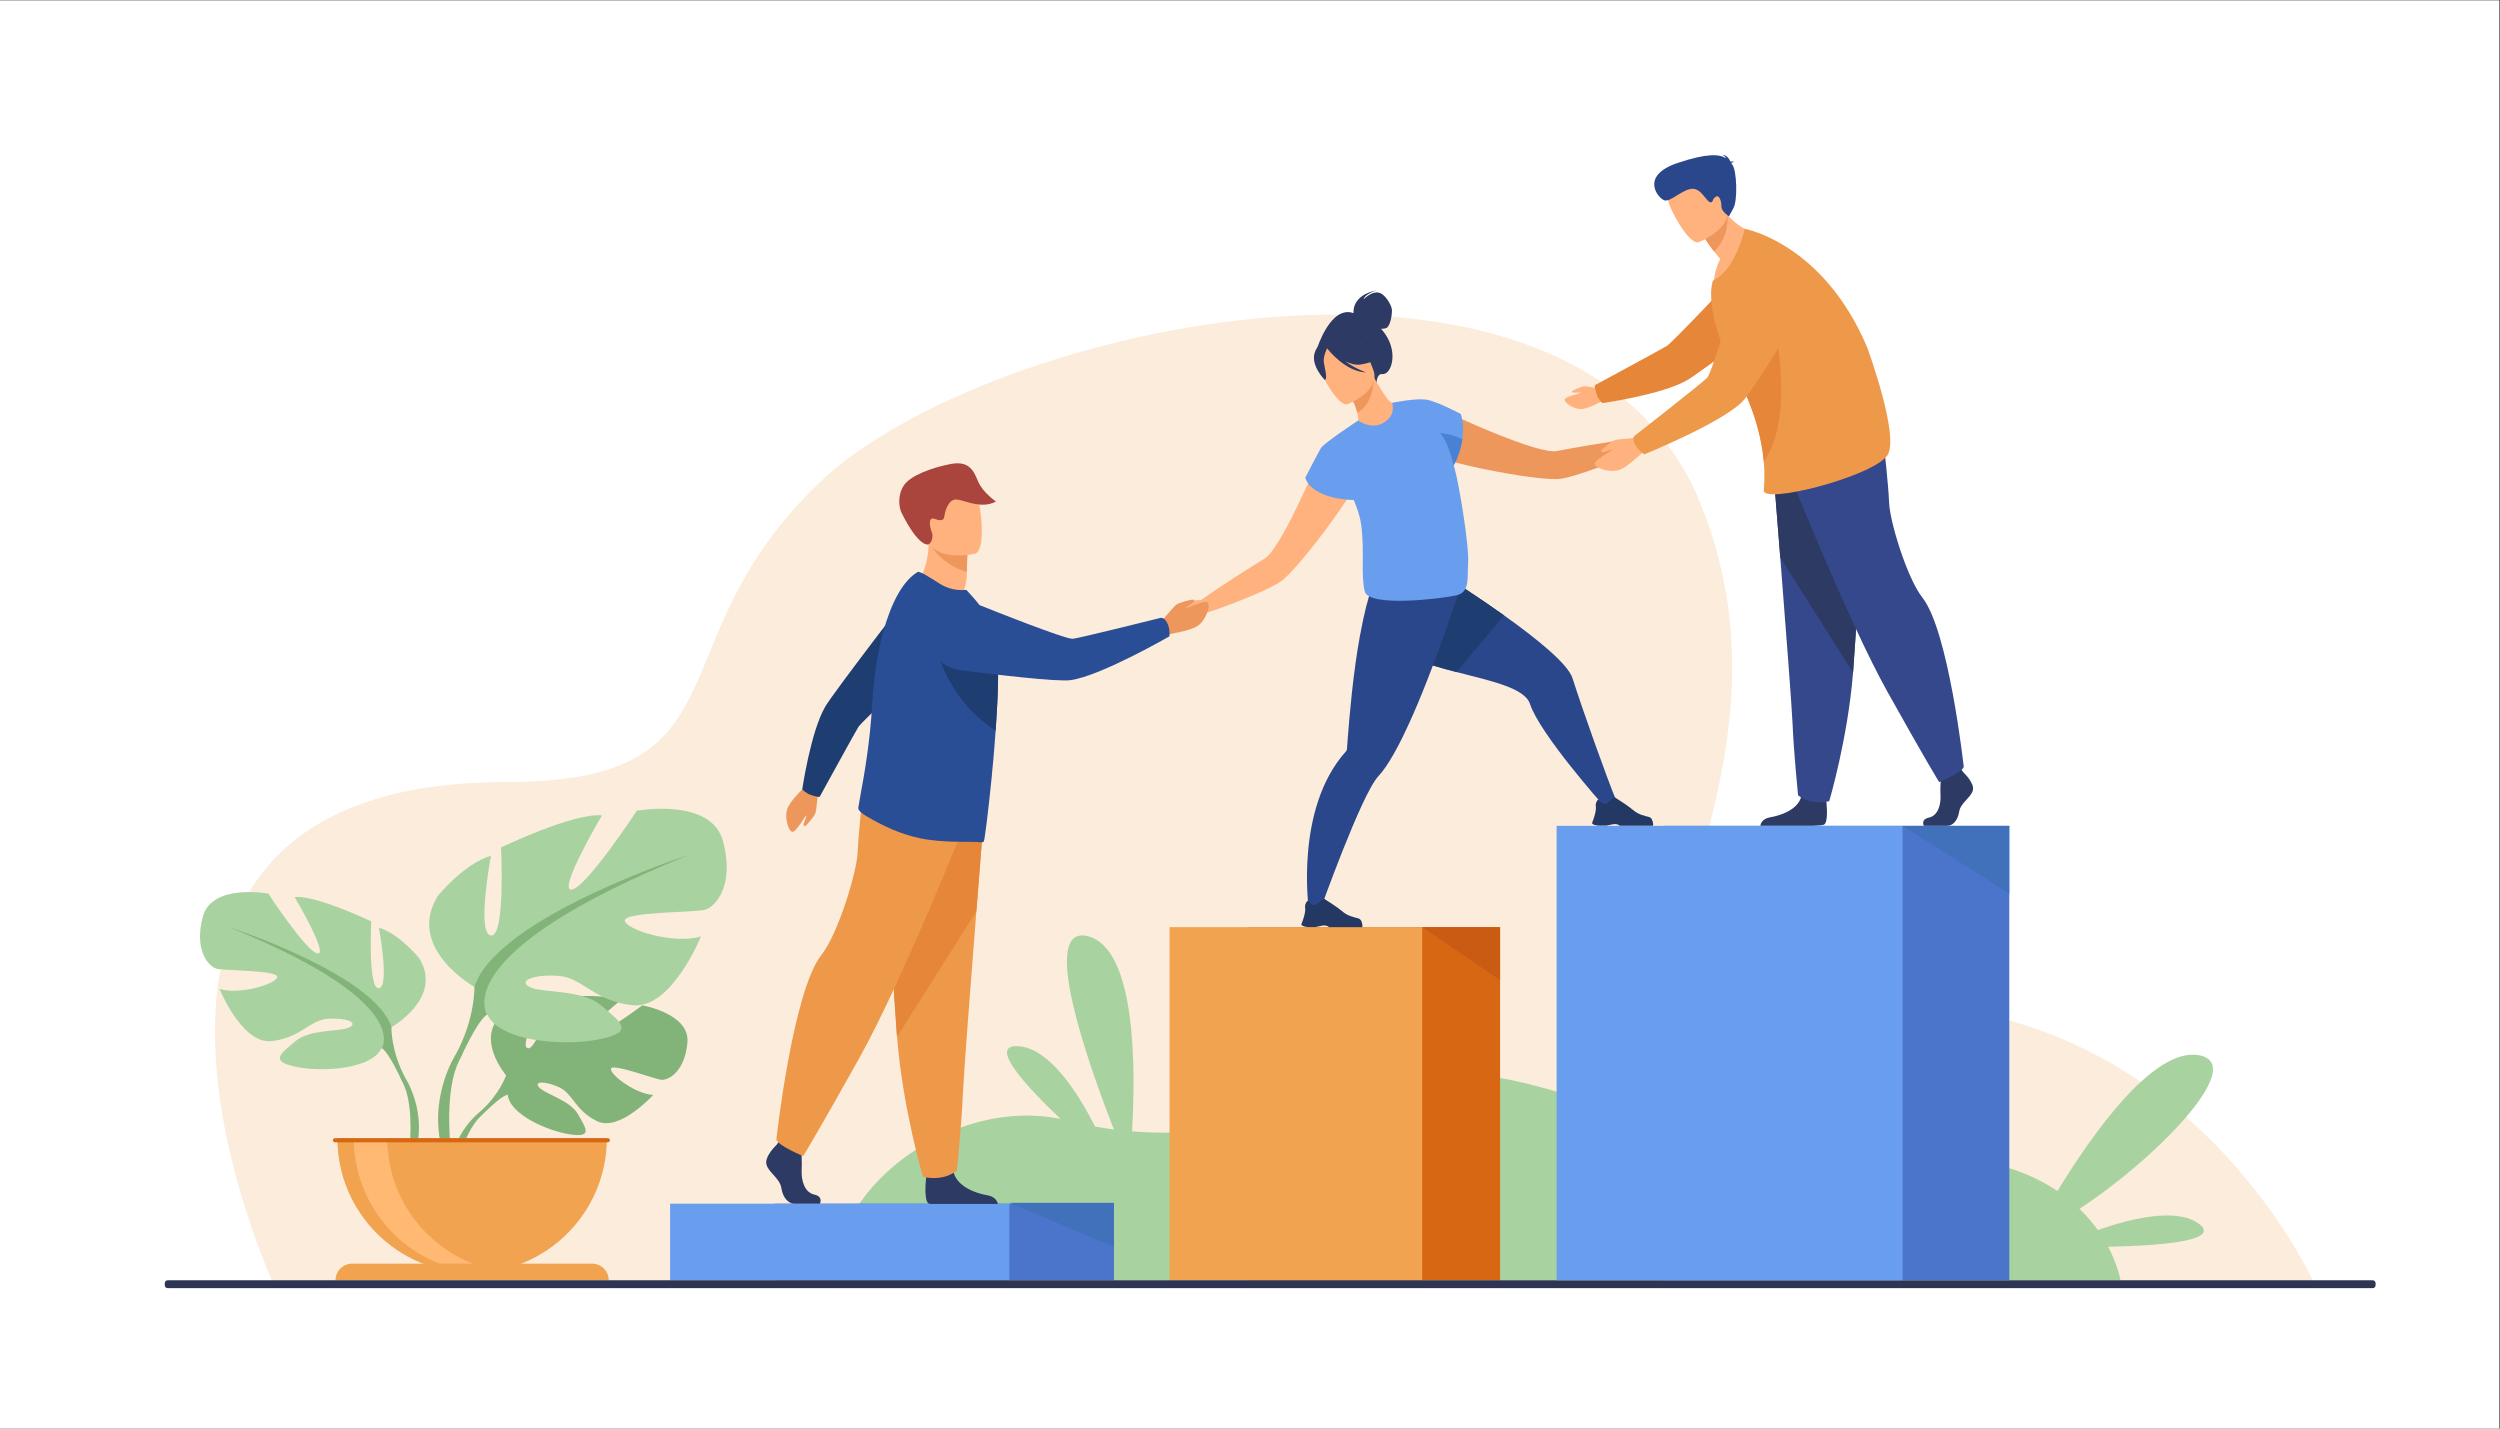 <?xml version="1.0" encoding="UTF-8" standalone="no"?>
<!-- Created with Inkscape (http://www.inkscape.org/) -->

<svg
   version="1.1"
   id="svg2"
   xml:space="preserve"
   width="3966.667"
   height="2266.667"
   viewBox="0 0 3966.667 2266.667"
   sodipodi:docname="5236.eps"
   xmlns:inkscape="http://www.inkscape.org/namespaces/inkscape"
   xmlns:sodipodi="http://sodipodi.sourceforge.net/DTD/sodipodi-0.dtd"
   xmlns="http://www.w3.org/2000/svg"
   xmlns:svg="http://www.w3.org/2000/svg"><rect x="0" y="0" width="3966.667" height="2266.667" fill="#333333" stroke="none"/><defs
     id="defs6" /><sodipodi:namedview
     id="namedview4"
     pagecolor="#ffffff"
     bordercolor="#666666"
     borderopacity="1.0"
     inkscape:pageshadow="2"
     inkscape:pageopacity="0.0"
     inkscape:pagecheckerboard="0" /><g
     id="g8"
     inkscape:groupmode="layer"
     inkscape:label="ink_ext_XXXXXX"
     transform="matrix(1.333,0,0,-1.333,0,2266.667)"><g
       id="g10"
       transform="scale(0.1)"><path
         d="M 0,17000 V 0 H 29750 V 17000 H 0"
         style="fill:#ffffff;fill-opacity:1;fill-rule:nonzero;stroke:none"
         id="path12" /><path
         d="m 3275.68,1675.4 c 0,0 -2826.887,6019.9 2744.59,6019.9 2943.77,0 1731.08,1651.68 3732.46,3563.2 2001.37,1911.5 9000.67,3438.7 10490.37,-252.5 1489.7,-3691.17 -2191.9,-6493.7 1365.6,-6012.9 4275.1,577.7 5963.9,-3317.7 5963.9,-3317.7 H 3275.68"
         style="fill:#fbecdb;fill-opacity:1;fill-rule:nonzero;stroke:none"
         id="path14" /><path
         d="m 26170.8,2439.2 c -263.8,192.8 -802.9,62.6 -1200.7,-76.6 -59.5,83.5 -131.5,169.6 -218.7,253.7 857,552.1 2040.8,1729.5 1413.4,1829.2 -545.4,86.6 -1281.5,-973.2 -1674.8,-1618.3 -408.5,274.8 -1034.4,476.8 -1990,406.7 -2480.1,-181.8 -4417.6,1418 -5845.8,884.4 -1135.5,-424.2 -2176.2,-661.9 -3179.8,-580.7 43.2,733.2 52.6,2172.7 -523.1,2322 -584.5,151.6 -11.2,-1483.2 307.4,-2299.5 -74.7,9.6 -149.3,21 -223.7,34.3 -206.4,406.8 -546.4,939.2 -919.7,957.4 -351.6,17.2 82.3,-461.5 509.3,-867 -1227.3,257.7 -2683.18,-740 -2707.33,-1919.6 H 25239.8 c 0,0 -27.1,172.2 -147.3,399.2 592.2,11.6 1364.8,65.4 1078.3,274.8"
         style="fill:#a8d29f;fill-opacity:1;fill-rule:nonzero;stroke:none"
         id="path16" /><path
         d="M 9221.19,2676.9 V 1765 h 4038.41 v 911.9 H 9221.19"
         style="fill:#4a75cb;fill-opacity:1;fill-rule:nonzero;stroke:none"
         id="path18" /><path
         d="M 7975.99,2676.9 V 1765 h 4038.41 v 911.9 H 7975.99"
         style="fill:#699dee;fill-opacity:1;fill-rule:nonzero;stroke:none"
         id="path20" /><path
         d="m 14848.3,1765.2 h 3007.1 V 5968.3 H 14848.3 V 1765.2"
         style="fill:#d86713;fill-opacity:1;fill-rule:nonzero;stroke:none"
         id="path22" /><path
         d="m 13921.2,1765.2 h 3007 v 4203.1 h -3007 V 1765.2"
         style="fill:#f1a34f;fill-opacity:1;fill-rule:nonzero;stroke:none"
         id="path24" /><path
         d="m 16928.2,5968.3 927.2,-631.1 v 631.1 z"
         style="fill:#c95c12;fill-opacity:1;fill-rule:nonzero;stroke:none"
         id="path26" /><path
         d="m 7645.62,5037.3 c 0,0 -562.37,-418.2 -672.02,-392.8 -109.65,25.3 410.99,451.4 410.99,451.4 -195.92,94.2 -804.94,35.1 -804.94,35.1 0,0 -202.85,-654.2 -302.9,-602.6 -100.02,51.6 209.18,570.1 209.18,570.1 -218.21,13.2 -485.84,-148.9 -485.84,-148.9 -366.38,-289.3 24.08,-744.9 24.08,-744.9 0,0 -75.2,-225.1 -306.57,-430.2 0,0 -330.45,-244.4 -353.4,-681.1 l 59.97,-5.3 c 0,0 95.09,406.7 267.86,599 6.72,7 16.49,17 28.54,29.1 28.15,26.1 47.87,45.7 61.12,60.2 85.99,82.7 204.83,187.9 262.08,198.1 0,0 -2.87,10.5 -2.44,28.8 0.78,-9.2 1.59,-18.7 2.44,-28.8 19.61,-230.2 466.28,-431.3 741.05,-472.6 274.8,-41.4 189.85,71.6 95.17,239 -94.68,167.5 -394.31,242.5 -462.67,319.6 -68.36,77.1 72.97,77.3 238.55,1.7 165.55,-75.6 188.22,-277.3 453.82,-404.5 265.58,-127.1 665.21,313.6 665.21,313.6 -211.66,10.7 -513.92,240.6 -503,310.9 10.95,70.4 513.1,-121.3 598.94,-130.5 85.84,-9.2 281.16,97.6 311.38,443.3 30.22,345.8 -536.6,442.3 -536.6,442.3"
         style="fill:#82b378;fill-opacity:1;fill-rule:nonzero;stroke:none"
         id="path28" /><path
         d="m 4658.96,4777.6 c 0,0 621.14,347.9 331.27,819.9 0,0 -231.88,289.9 -480.33,364.4 0,0 132.5,-703.9 0,-720.5 -132.52,-16.6 -91.1,795.1 -91.1,795.1 0,0 -654.26,314.7 -911,289.8 0,0 405.81,-687.4 273.3,-670.8 -132.51,16.6 -587.99,712.2 -587.99,712.2 0,0 -670.83,124.3 -778.49,-273.3 -107.66,-397.5 66.25,-596.3 165.63,-621.1 99.38,-24.9 737.07,-16.6 720.51,-99.4 -16.56,-82.8 -447.21,-215.3 -687.38,-140.8 0,0 265.02,-654.2 612.85,-621.1 347.83,33.1 455.5,248.4 670.82,265 215.32,16.6 372.68,-41.4 265.01,-99.4 -107.66,-57.9 -472.06,-19 -645.97,-166.8 -173.92,-147.9 -314.7,-239 8.29,-305.2 322.98,-66.3 902.7,-24.9 1018.64,223.6 115.94,248.4 115.94,248.4 115.94,248.4"
         style="fill:#a8d29f;fill-opacity:1;fill-rule:nonzero;stroke:none"
         id="path30" /><path
         d="m 4824.6,4173.1 c -173.92,323 -165.64,604.5 -165.64,604.5 -198.75,629.5 -1937.92,1192.6 -1937.92,1192.6 2211.22,-894.4 1821.98,-1441 1821.98,-1441 59.59,-34.8 148.94,-200.5 210.95,-327.7 8.82,-21.6 22.82,-51.6 43.59,-92.3 v 0 c 8.42,-18.3 15.15,-33.4 19.8,-43.9 113.85,-284.8 53.54,-776.8 53.54,-776.8 l 69,-18.5 c 152.91,495.8 -115.3,903.1 -115.3,903.1"
         style="fill:#82b378;fill-opacity:1;fill-rule:nonzero;stroke:none"
         id="path32" /><path
         d="m 5647.14,5257.3 c 0,0 -818.77,458.5 -436.68,1080.8 0,0 305.67,382.1 633.17,480.3 0,0 -174.67,-927.9 0,-949.7 174.68,-21.9 120.09,1048 120.09,1048 0,0 862.43,414.84 1200.86,382.09 0,0 -534.93,-906.09 -360.26,-884.29 174.67,21.9 775.09,938.87 775.09,938.87 0,0 884.27,163.76 1026.2,-360.27 141.91,-524 -87.35,-786 -218.34,-818.7 -131,-32.8 -971.61,-21.9 -949.77,-131.1 21.84,-109.1 589.5,-283.8 906.09,-185.5 0,0 -349.33,-862.5 -807.84,-818.8 -458.5,43.7 -600.43,327.5 -884.27,349.3 -283.83,21.9 -491.26,-54.5 -349.33,-131 141.91,-76.4 622.26,-25 851.51,-219.9 229.25,-194.9 414.85,-315 -10.93,-402.3 -425.74,-87.4 -1189.93,-32.8 -1342.76,294.7 -152.83,327.5 -152.83,327.5 -152.83,327.5"
         style="fill:#a8d29f;fill-opacity:1;fill-rule:nonzero;stroke:none"
         id="path34" /><path
         d="m 8201.68,6829.4 c 0,0 -2292.54,-742.4 -2554.54,-1572.1 0,0 10.92,-371.1 -218.35,-796.9 0,0 -353.55,-536.9 -151.98,-1190.4 l 90.95,24.4 c 0,0 -79.5,648.5 70.58,1024 6.12,13.8 15,33.7 26.09,57.9 v 0 c 27.4,53.6 45.83,93.1 57.47,121.6 81.74,167.6 199.53,386.1 278.07,431.9 0,0 -513.09,720.5 2401.71,1899.6"
         style="fill:#82b378;fill-opacity:1;fill-rule:nonzero;stroke:none"
         id="path36" /><path
         d="m 5619.55,1852.8 c 885.77,0 1603.82,718 1603.82,1603.8 H 4015.72 c 0,-885.8 718.06,-1603.8 1603.83,-1603.8"
         style="fill:#f1a34f;fill-opacity:1;fill-rule:nonzero;stroke:none"
         id="path38" /><path
         d="m 6014.2,1865 c -65.23,-8.1 -131.74,-12.2 -199.27,-12.2 -885.74,0 -1603.75,718.1 -1603.75,1603.8 h 398.44 c 0,-818.3 612.83,-1493.4 1404.58,-1591.6"
         style="fill:#ffb973;fill-opacity:1;fill-rule:nonzero;stroke:none"
         id="path40" /><path
         d="M 7047.66,1963.1 H 4191.44 c -109.28,0 -197.88,-88.6 -197.88,-197.9 h 3251.96 c 0,109.3 -88.59,197.9 -197.86,197.9"
         style="fill:#f1a34f;fill-opacity:1;fill-rule:nonzero;stroke:none"
         id="path42" /><path
         d="M 7235.25,3456.6 H 3987.58 c -13.59,0 -24.6,-11 -24.6,-24.6 0,-13.6 11.01,-24.6 24.6,-24.6 h 3247.67 c 13.59,0 24.59,11 24.59,24.6 0,13.6 -11,24.6 -24.59,24.6"
         style="fill:#d86713;fill-opacity:1;fill-rule:nonzero;stroke:none"
         id="path44" /><path
         d="m 19611.3,11902.2 c -46.5,7.1 -186.6,-122.4 -186.6,-122.4 v 0 c -299.1,-34.6 -736.4,-114 -893.8,-144.3 -111.7,-21.5 -411.8,80.8 -705,198.3 -348.7,139.8 -687.5,301 -687.5,301 -193.5,9.9 -413.2,-343.1 -20.8,-567.5 59.9,-34.3 284.9,-92.8 544.1,-146.2 0,0 0,0 0,0.1 357.5,-73.7 779.9,-137.6 923.6,-115.2 167,26.2 639.7,199.1 920.9,331.5 v 0 c 0,0 0.3,0.1 0.7,0.3 1.1,0.5 2.1,1 3.1,1.5 16.9,7.9 85.7,38.6 131.7,35.8 52.7,-3.1 170,93.3 173.6,119.1 3.5,25.7 -157.5,101 -204,108"
         style="fill:#ed975d;fill-opacity:1;fill-rule:nonzero;stroke:none"
         id="path46" /><path
         d="m 19246.1,7455.35 -164.7,-33.47 c 0,0 -753.7,846.83 -870,1203.17 -62.2,190.43 -460.1,272.72 -876,380.22 -361.9,93.58 -737.4,206.32 -916.7,426.3 -385.5,472.64 242,1053.43 242,1053.43 0,0 667.3,-396.6 1242.9,-806.27 402.3,-286.31 759.9,-579 813.8,-747.23 130.9,-409.07 408.4,-1186.66 528.7,-1476.15"
         style="fill:#2b478b;fill-opacity:1;fill-rule:nonzero;stroke:none"
         id="path48" /><path
         d="m 19025.6,7176 h 92.7 c 31,4.87 53.9,13.85 85.7,18.01 48.4,6.34 70.6,-13.47 75,-18.01 0.6,-0.61 0.9,-0.94 0.9,-0.94 h 393.5 c 9.9,14.13 0.4,46.88 -8.9,70.98 -6.2,16.38 -19.9,28.79 -36.8,33.68 -41.7,12.09 -124,22.85 -199.4,91.06 -42.3,38.3 -204.6,140.84 -204.6,140.84 l -0.9,0.2 c -3.6,-0.07 -20.5,-5.28 -94.4,-67.62 -38.1,-32.16 -103.2,45.43 -103.2,45.43 0,0 -12.2,-10.1 -21.3,-28.93 -7.3,-14.85 -12.7,-35.25 -8.5,-60.41 5.9,-35.46 -13,-101.35 -28.2,-145.92 -9.1,-27.02 -16.8,-46.17 -16.8,-46.17 0,0 -4.5,-22.24 75.2,-32.2"
         style="fill:#233862;fill-opacity:1;fill-rule:nonzero;stroke:none"
         id="path50" /><path
         d="m 17903.6,9678.73 -568.2,-673.46 c -361.9,93.58 -737.4,206.32 -916.7,426.3 -385.5,472.64 242,1053.43 242,1053.43 0,0 667.3,-396.6 1242.9,-806.27"
         style="fill:#1e3d70;fill-opacity:1;fill-rule:nonzero;stroke:none"
         id="path52" /><path
         d="m 17387.3,10030.5 c 0,0 -45.8,-144.44 -120.4,-361.75 -94.3,-274.77 -234.7,-666 -387,-1028.82 -33.5,-79.72 -67.6,-158.11 -101.9,-233.56 -126.7,-279.2 -256.3,-518.54 -370.5,-640.16 -205.2,-218.65 -703.9,-1624.31 -703.9,-1624.31 l -124.3,34.4 c 0,0 -173.3,1200.28 440.5,1883.31 6.6,7.28 11.7,15.71 12.4,25.49 0.1,0.08 0.1,0.17 0.1,0.26 8.2,101.11 37.4,553.86 101,1012.65 15.6,112.57 33.3,225.4 53.1,333.53 1.3,6.93 2.6,13.76 3.9,20.59 93.3,499.98 182.7,722.37 298.1,834.27 l 848.7,-241.6 50.2,-14.3"
         style="fill:#2b478b;fill-opacity:1;fill-rule:nonzero;stroke:none"
         id="path54" /><path
         d="m 15565.4,5969.2 h 92.7 c 31,4.9 53.9,13.9 85.7,18.1 48.4,6.3 70.6,-13.5 75,-18.1 0.6,-0.6 0.9,-0.9 0.9,-0.9 h 393.5 c 9.9,14.2 0.4,46.9 -8.9,71 -6.3,16.4 -19.9,28.8 -36.8,33.7 -41.8,12.1 -124,22.8 -199.4,91 -42.4,38.3 -204.7,140.9 -204.7,140.9 l -0.8,0.2 c -3.6,-0.1 -20.5,-5.3 -94.4,-67.6 -38.1,-32.2 -103.2,45.4 -103.2,45.4 0,0 -12.2,-10.1 -21.3,-28.9 -7.3,-14.9 -12.7,-35.3 -8.5,-60.5 5.9,-35.4 -13,-101.3 -28.1,-145.9 -9.2,-27 -17,-46.1 -17,-46.1 0,0 -4.4,-22.3 75.3,-32.3"
         style="fill:#233862;fill-opacity:1;fill-rule:nonzero;stroke:none"
         id="path56" /><path
         d="m 15747.4,11662.9 c 0,0 -142,-347.3 -305.7,-685.4 -137.7,-284.3 -290.7,-562 -387.7,-621.3 -136.8,-83.5 -513.6,-319.2 -758.1,-495.07 0,0 -190.7,1.45 -220.4,-35.07 -29.6,-36.52 -98,-200.61 -78,-217.21 20,-16.61 171.6,-8.91 208.4,28.86 32.2,32.93 103.7,56.62 121.5,62.13 1.1,0.35 2.2,0.67 3.3,1.02 0.5,0.13 0.8,0.21 0.8,0.21 v 0.01 c 297,91.38 763,281.77 904,374.92 121.5,80.1 390.7,411.8 605.4,706.9 0.1,0 0.1,0 0.1,0 155.7,214 282.7,408.7 303.9,474.4 139.1,430.1 -261.1,543.2 -397.5,405.6"
         style="fill:#ffb27d;fill-opacity:1;fill-rule:nonzero;stroke:none"
         id="path58" /><path
         d="m 16490,13025.1 c -16.8,24.5 -33.9,46.2 -50.8,65.7 21,-0.5 43.7,1.6 62.6,9.4 49.9,20.6 72.6,178.8 65.1,225.8 -7.5,46.9 -76.7,182.6 -162.1,196.1 -85.4,13.6 -173.6,-81.2 -173.6,-81.2 15.8,68.4 160.2,107.9 160.2,107.9 -297.5,-54.9 -282.3,-253.3 -280.3,-271.7 -272.3,97.1 -432.2,-415.8 -432.2,-415.8 l 705.5,-415.8 c 0,0 1.8,113.3 69.1,106 105,-11.4 192.4,246.4 36.5,473.6"
         style="fill:#2c3a64;fill-opacity:1;fill-rule:nonzero;stroke:none"
         id="path60" /><path
         d="m 16535,11948.9 c -161.9,-76.3 -376.7,33.6 -375.6,34.8 13.9,13.8 9,55.4 -3.7,109.7 -12.7,56.7 -42.8,134.2 -98.3,226.7 -11.5,19.6 -23.1,39.3 -37,60.1 l 18.5,6.9 314.5,126 c 0,0 50.9,-91.3 104.1,-174.5 45.1,-69.4 92.5,-131.8 113.3,-129.5 1.2,1.1 209.3,-142.3 -35.8,-260.2"
         style="fill:#ffb27d;fill-opacity:1;fill-rule:nonzero;stroke:none"
         id="path62" /><path
         d="m 16353.4,12481.9 c -8.1,-112.1 -46.2,-314.5 -197.7,-388.5 -12.7,56.7 -42.8,134.2 -98.3,226.7 l 296,161.8"
         style="fill:#ed975d;fill-opacity:1;fill-rule:nonzero;stroke:none"
         id="path64" /><path
         d="m 16039,12192.4 c 0,0 409.5,161.4 305,414.8 -104.4,253.5 -121.9,445 -387.7,352.6 -265.8,-92.3 -276.5,-209.8 -262.2,-302.9 14.3,-93 235.7,-499.9 344.9,-464.5"
         style="fill:#ffb27d;fill-opacity:1;fill-rule:nonzero;stroke:none"
         id="path66" /><path
         d="m 16191.7,12665 c 189.1,26.7 244.3,103.1 244.3,103.1 0,0 -174.1,50 -276.4,220.5 0,0 -212.5,71.7 -370,-48.1 -9.6,-12.5 -16.5,-27.2 -19.9,-44.4 -36.1,11.8 -90.4,8.7 -121.7,-93.3 -47,-153.2 120.3,-320.5 120.3,-320.5 40.6,11.4 -5.2,148 -11.6,220.9 -4.7,53.6 24.3,122.3 39.9,154.8 20,-26 219.5,-276.6 463,-286.6 0,0 -128.7,44.6 -245.8,131.9 58.3,-28.6 120.2,-46.4 177.9,-38.3"
         style="fill:#2c3a64;fill-opacity:1;fill-rule:nonzero;stroke:none"
         id="path68" /><path
         d="m 17314.5,11426.8 c -3.5,12.2 -7.2,24.9 -11.1,37.9 60.8,116.2 90.7,220.9 103.3,309.6 27.8,187.3 -19.6,303 -19.6,303 0,0 -284,150.6 -409.4,169.7 -0.6,0.2 -1.1,0.4 -1.6,0.5 -1.5,0.2 -3.2,0.4 -5,0.5 -126.6,17.4 -400.7,-38.5 -400.7,-38.5 0,0 52.9,-140.8 -96.2,-234.6 -149.2,-93.8 -308.5,24.1 -308.5,24.1 -4.8,-3.3 -9.9,-6.8 -15.1,-10.6 l -0.1,0.1 c 0,0 -392.4,-259 -427.6,-318.1 -35.3,-59.2 -186.2,-352.2 -186.2,-352.2 0,0 47.9,-245.9 578,-266.5 43.6,-105.7 77,-208.8 87.8,-294.8 42.1,-333.9 -6.8,-597.2 42.3,-792.11 49.1,-194.89 933.6,-83.75 1093.8,-46.26 160.2,37.5 124.1,208.57 136.5,374.67 15.5,208.8 -108.4,949.4 -160.6,1133.6"
         style="fill:#699dee;fill-opacity:1;fill-rule:nonzero;stroke:none"
         id="path70" /><path
         d="m 17406.7,11774.3 c -12.7,-89 -42.7,-194.2 -104,-311 -13.9,61.3 -70.5,285.6 -161.9,387.3 0,0 153.8,-13.8 265.9,-76.3"
         style="fill:#4a82d3;fill-opacity:1;fill-rule:nonzero;stroke:none"
         id="path72" /><path
         d="m 13805.2,9586.21 c 0,0 164.8,199.7 200.3,223.3 35.5,23.61 191.1,64.99 200,56.66 8.9,-8.34 9.3,-20.4 -10,-37.43 -19.2,-17.03 -92.9,-59.99 -82.4,-64.83 10.6,-4.85 232.6,105.72 264.7,68.53 32,-37.18 -18.2,-190.68 -103.8,-264.27 -85.5,-73.58 -341,-104.97 -357,-115.24 -136.3,-87.12 -111.8,133.28 -111.8,133.28"
         style="fill:#ed975d;fill-opacity:1;fill-rule:nonzero;stroke:none"
         id="path74" /><path
         d="m 10903.9,10047.3 c 0,0 236.8,-280.84 538.2,-163.34 0,0 64.9,156.84 65.8,272.54 0.1,14.2 0.3,28 0.5,41.1 1.6,130.2 6,203.3 6,203.3 0,0 -0.1,0 -0.3,0 -13.7,5.7 -460.9,189.3 -460.5,174.1 7.7,-352.2 -149.7,-527.7 -149.7,-527.7"
         style="fill:#ffb27d;fill-opacity:1;fill-rule:nonzero;stroke:none"
         id="path76" /><path
         d="m 11098.5,10491 c 43.1,-79.9 191.1,-236.3 409.9,-293.4 1.6,130.2 6,203.3 6,203.3 0,0 -0.1,0 -0.3,0 -12.4,3.3 -428.4,113.7 -415.6,90.1"
         style="fill:#ed975d;fill-opacity:1;fill-rule:nonzero;stroke:none"
         id="path78" /><path
         d="m 11608.1,10414.4 c 0,0 -502.9,-118.2 -571.7,196.1 -68.8,314.3 -180.1,510.7 138.1,599.4 318.2,88.8 407,-17.4 455.5,-116.7 48.5,-99.4 107.1,-640 -21.9,-678.8"
         style="fill:#ffb27d;fill-opacity:1;fill-rule:nonzero;stroke:none"
         id="path80" /><path
         d="m 11053.6,10524.8 c -6.9,-4.4 -115.1,-37.6 -320,370.6 -32.2,64.1 -54.1,202.7 20.9,325.2 75,122.5 340.9,218.8 561.8,260.7 220.9,41.9 273.9,-82.4 325.9,-207.3 54.6,-131.1 212.3,-239.1 212.3,-239.1 -190.4,-106.4 -419.9,45.8 -499.4,20.8 -79.5,-25.1 -107.5,-150.3 -113.5,-190.5 -6,-40.1 -15.1,-73.5 -115.1,-37.6 -99.9,35.8 -45.2,-141.7 -29.2,-175.6 0,0 13.6,-90.4 -43.7,-127.2"
         style="fill:#a9453d;fill-opacity:1;fill-rule:nonzero;stroke:none"
         id="path82" /><path
         d="m 9758.18,2676.9 h -304.5 c -63.82,0 -134.75,64.8 -152.51,183.3 -17.76,118.7 -148.96,183.4 -177.37,280.5 -28.41,97 117.1,233.7 117.1,233.7 l 24.31,31.7 25.31,33 241.2,-57.5 c 0,0 5.95,-58.2 9.67,-132.4 2.58,-53.5 3.99,-115.4 0.98,-169.6 -7.1,-129.5 35.77,-268.8 149.23,-294 113.55,-25.2 66.58,-108.7 66.58,-108.7"
         style="fill:#2c3a64;fill-opacity:1;fill-rule:nonzero;stroke:none"
         id="path84" /><path
         d="m 11877.9,2674 h -807.1 c -7.7,1.5 -13.6,3.2 -17.1,5.1 -53.9,27.8 -37,240.2 -30.6,305.8 1.3,12.2 2.2,19.3 2.2,19.3 0,0 283.8,233.7 322.8,54.7 1.3,-5.5 2.7,-11 4.2,-16.4 v -0.1 c 49.3,-167.4 269.5,-243.5 396.8,-264.7 97.2,-16.3 122.4,-74.6 128.8,-103.7"
         style="fill:#2c3a64;fill-opacity:1;fill-rule:nonzero;stroke:none"
         id="path86" /><path
         d="m 11715.3,7341.47 c 0,0 -43.1,-537.77 -93.8,-1184.17 -68.9,-878.2 -151.7,-1956.9 -159.8,-2161.2 -14.2,-354.8 -71,-922.4 -71,-922.4 0,0 -134.8,-134.9 -404.5,-78 0,0 -240.3,810.2 -308.9,1667.5 -1.1,14.1 -2.2,28.2 -3.2,42.4 -63.9,872.7 -163.2,2710.39 -163.2,2710.39 l 1204.4,-74.52"
         style="fill:#ee9849;fill-opacity:1;fill-rule:nonzero;stroke:none"
         id="path88" /><path
         d="m 11715.3,7341.47 c 0,0 -43.1,-537.77 -93.8,-1184.17 l -944.2,-1494.1 c -1.1,14.1 -2.2,28.2 -3.2,42.4 -63.9,872.7 -163.2,2710.39 -163.2,2710.39 l 1204.4,-74.52"
         style="fill:#e58638;fill-opacity:1;fill-rule:nonzero;stroke:none"
         id="path90" /><path
         d="m 11518.4,7277.62 c 0,0 -776.9,-1947.62 -1287.8,-2862.92 C 9719.79,3499.4 9560.15,3244 9560.15,3244 c 0,0 -292.69,117 -319.3,196.9 0,0 195.36,1767 537.47,2197.7 193.31,243.4 420.38,973.8 431.08,1229.3 10.6,255.4 69.1,760.93 69.1,760.93 l 1239.9,-351.21"
         style="fill:#ee9849;fill-opacity:1;fill-rule:nonzero;stroke:none"
         id="path92" /><path
         d="m 9739.58,7601.97 c 0,0 -20.12,-243.23 -34.86,-280.58 -14.75,-37.35 -112.96,-153.13 -124.34,-151.47 -11.38,1.66 -18.17,10.78 -12.42,34.35 5.76,23.55 39.63,96.39 28.91,94.51 -10.75,-1.91 -123.16,-206.96 -167.93,-195.42 -44.79,11.55 -88.57,157.36 -61.93,260.35 26.65,102.99 207.48,264.72 214.39,281.31 58.56,140.72 158.18,-43.05 158.18,-43.05"
         style="fill:#ed975d;fill-opacity:1;fill-rule:nonzero;stroke:none"
         id="path94" /><path
         d="m 9656.21,7540.28 c 86,-27.6 99.78,-21.36 99.78,-21.36 0,0 418.51,762.03 460.91,831.78 42.4,69.76 888.7,854.53 888.7,854.53 l -217.5,810.97 c 0,0 -962.51,-1246.41 -1066.46,-1425.27 -171.76,-295.55 -272.4,-981.97 -272.4,-981.97 0,0 39.42,-46.99 106.97,-68.68"
         style="fill:#1e3d70;fill-opacity:1;fill-rule:nonzero;stroke:none"
         id="path96" /><path
         d="m 11879.3,8886.84 c -3,-166.56 -12.7,-353.77 -25.8,-543.93 -0.8,-11.28 -1.6,-22.56 -2.4,-33.83 -8.3,-117.8 -17.4,-235.88 -27.8,-351.01 -4.1,-46.18 -8.6,-91.8 -13.2,-136.62 l -0.7,-6.05 c -0.3,-16.78 -2.4,-34.97 -4.2,-51.58 -42.5,-431.26 -87,-772.02 -95.2,-777.22 -9.9,-6.6 -21,-9.9 -33.1,-8.4 -113.1,14.2 -450.6,-11.5 -726.8,48.62 -233.1,49.18 -433.9,142.39 -646.6,268.1 -28.2,16.68 -92.6,60.89 -87.3,93.92 5.1,36.31 14.6,88.78 26.7,154.73 41.9,229.4 114.2,624 138.9,1085.8 4.8,86.04 11.8,170.98 20.9,254.53 23.7,217.58 61.7,424.25 112.7,607.85 94.7,341.06 233.9,602.25 408.5,704.45 22.8,12.7 145.6,-65.4 258.3,-137.7 104.2,-66.78 213.8,-85.25 320.4,-75.92 l 93.8,-103.78 c 113.7,-132.1 234.7,-307.97 267.7,-557.95 2.5,-18.47 4.6,-38.09 6.4,-58.95 9.1,-101.82 11.4,-230.73 8.8,-375.06"
         style="fill:#2a4e96;fill-opacity:1;fill-rule:nonzero;stroke:none"
         id="path98" /><path
         d="m 11879.3,8886.84 c -3,-166.56 -12.7,-353.77 -25.8,-543.93 -0.8,-11.28 -1.6,-22.56 -2.4,-33.83 -646,404.37 -745.5,1144.32 -745.5,1144.32 317.8,-13.95 570.3,-87.01 764.9,-191.5 9.1,-101.82 11.4,-230.73 8.8,-375.06"
         style="fill:#1e3d70;fill-opacity:1;fill-rule:nonzero;stroke:none"
         id="path100" /><path
         d="m 13903.3,9566.23 c -33.3,90.09 -85.1,84.23 -85.1,84.23 0,0 -960.6,-239.37 -1046.8,-249.64 -86.1,-10.28 -1034.3,370.22 -1034.3,370.22 0,0 -373.2,167.49 -548,14.56 -151.9,-132.9 -158.8,-301.24 -123.3,-442.62 42.4,-168.48 184.9,-292.94 357.3,-314.89 386.8,-49.27 1158.6,-142.01 1320.3,-119.5 360,50.13 1175.8,521.03 1175.8,521.03 0,0 10.2,65.85 -15.9,136.61"
         style="fill:#2a4e96;fill-opacity:1;fill-rule:nonzero;stroke:none"
         id="path102" /><path
         d="m 23374.6,7805.68 c 0,0 133.4,-123.68 107.4,-211.56 -26.1,-87.88 -146.5,-146.46 -162.8,-253.88 -16.2,-107.41 -81.3,-165.99 -139.9,-165.99 -58.6,0 -279.3,0 -279.3,0 0,0 -43.2,75.58 61,98.37 104.2,22.78 143.4,148.99 136.9,266.17 -6.5,117.17 9.8,273.4 9.8,273.4 l 221.3,52.08 45.6,-58.59"
         style="fill:#2c3a64;fill-opacity:1;fill-rule:nonzero;stroke:none"
         id="path104" /><path
         d="m 21711.4,7188.88 c -13.5,-6.8 -61.1,-11.48 -126.4,-14.62 h -631.7 c 2.2,18.79 16.9,85.76 120.2,102.42 116.7,18.96 318.8,86.79 363.8,236.04 1.6,4.76 2.8,9.7 4,14.62 35.7,159.47 296.1,-48.79 296.1,-48.79 0,0 0.8,-6.37 1.9,-17.25 6.1,-58.64 21.5,-247.77 -27.9,-272.42"
         style="fill:#2c3a64;fill-opacity:1;fill-rule:nonzero;stroke:none"
         id="path106" /><path
         d="m 21104.4,11454.6 c 0,0 39.5,-493.4 86,-1086.5 63.2,-805.64 139.2,-1795.27 146.7,-1982.74 13,-325.55 65.1,-846.28 65.1,-846.28 0,0 123.6,-123.72 371.1,-71.57 0,0 220.4,743.36 283.4,1529.88 1,12.89 2,25.87 2.9,38.86 58.6,800.69 149.7,2486.65 149.7,2486.65 l -1104.9,-68.3"
         style="fill:#35488b;fill-opacity:1;fill-rule:nonzero;stroke:none"
         id="path108" /><path
         d="m 21104.4,11454.6 c 0,0 39.5,-493.4 86,-1086.5 l 866.3,-1370.71 c 1,12.89 2,25.87 2.9,38.86 58.6,800.69 149.7,2486.65 149.7,2486.65 l -1104.9,-68.3"
         style="fill:#2c3a64;fill-opacity:1;fill-rule:nonzero;stroke:none"
         id="path110" /><path
         d="m 21285,11396 c 0,0 712.8,-1786.88 1181.5,-2626.61 468.7,-839.74 615.1,-1074.09 615.1,-1074.09 0,0 268.6,107.41 293,180.65 0,0 -179.2,1621.16 -493.1,2016.34 -177.4,223.31 -385.7,893.41 -395.5,1127.81 -9.7,234.3 -63.5,698.1 -63.5,698.1 L 21285,11396"
         style="fill:#35488b;fill-opacity:1;fill-rule:nonzero;stroke:none"
         id="path112" /><path
         d="m 19086.4,12365.2 c 0,0 -193.3,44.2 -225.9,41.9 -32.5,-2.2 -146.3,-49.8 -147.8,-59 -1.6,-9.2 3.8,-16.8 23.5,-18.1 19.7,-1.3 84.4,7 80.3,-0.8 -4.1,-7.9 -190.6,-44.5 -192.6,-82.1 -2.1,-37.5 100.1,-107.3 186.4,-111.9 86.3,-4.7 256,95.6 270.6,96.9 123.4,10.7 5.5,133.1 5.5,133.1"
         style="fill:#ffb27d;fill-opacity:1;fill-rule:nonzero;stroke:none"
         id="path114" /><path
         d="m 19003.7,12316.1 c -27.8,88.3 -21.3,102.3 -21.3,102.3 0,0 783.8,423.8 855.5,466.8 71.8,43 881.7,904.9 881.7,904.9 l 829.6,-228.3 c 0,0 -1283.8,-978 -1467.8,-1083.3 -304,-174 -1008.1,-272.5 -1008.1,-272.5 0,0 -47.9,40.7 -69.6,110.1"
         style="fill:#e58638;fill-opacity:1;fill-rule:nonzero;stroke:none"
         id="path116" /><path
         d="m 20971,14209.1 c 0,0 -290.8,-511.7 -575.1,-578.5 0,0 11.8,171.8 81,289.5 -28.3,33.4 -53.2,64.1 -74.8,91.6 -71.5,91.7 -105.5,147.8 -105.5,147.8 l 96.4,259.4 65.5,176 c 31.5,-57.1 66.1,-105.8 102.3,-147.4 186.3,-214.2 410.2,-238.4 410.2,-238.4"
         style="fill:#ffb27d;fill-opacity:1;fill-rule:nonzero;stroke:none"
         id="path118" /><path
         d="m 20560.8,14447.5 c 0,0 34.7,-256.5 -158.7,-435.8 -71.5,91.7 -105.5,147.8 -105.5,147.8 l 96.4,259.4 c 103.5,31.5 167.8,28.6 167.8,28.6"
         style="fill:#ed975d;fill-opacity:1;fill-rule:nonzero;stroke:none"
         id="path120" /><path
         d="m 20219.9,14121.7 c 0,0 434.6,169.4 324.9,438.4 -109.7,269 -127.4,472 -409.5,375.2 -282.1,-96.8 -293.8,-221.3 -279,-319.9 14.7,-98.7 247.8,-530.8 363.6,-493.7"
         style="fill:#ffb27d;fill-opacity:1;fill-rule:nonzero;stroke:none"
         id="path122" /><path
         d="m 22464.7,11583.2 c -175.3,-252 -1485.9,-588.8 -1470.4,-414.3 6,66.7 14,184.4 -0.2,344 -3.3,37.4 -7.9,77 -13.9,118.9 -33.3,229.2 -112.4,524 -288.8,865.1 -13.2,25.6 -27,51.4 -41.3,77.5 -72.6,132 -134.5,271.7 -181.7,408.2 -90.8,262.4 -127.4,513.5 -81.6,677.6 0.2,0.8 0.5,1.6 0.7,2.4 274,126.6 380.2,617.9 380.2,617.9 0,0 934.6,-167.8 1458.2,-1413.6 0,0 391.3,-1064.4 238.8,-1283.7"
         style="fill:#ee9849;fill-opacity:1;fill-rule:nonzero;stroke:none"
         id="path124" /><path
         d="m 20994.1,11512.9 c -3.3,37.4 -7.9,77 -13.9,118.9 -33.3,229.2 -112.4,524 -288.8,865.1 30.3,183.6 72.1,336.3 118,405 186.4,279.4 295,323.1 295,323.1 0,0 279.5,-1179 -110.3,-1712.1"
         style="fill:#e58638;fill-opacity:1;fill-rule:nonzero;stroke:none"
         id="path126" /><path
         d="m 19520.8,11793.4 c 0,0 -258.6,-13.5 -298.7,-28 -40,-14.4 -165.9,-114.9 -164.5,-127 1.4,-12.1 10.8,-19.6 36,-14.2 25.1,5.3 103.5,38.9 101.1,27.6 -2.3,-11.3 -223.4,-124 -212.6,-171.9 10.9,-47.8 164.1,-98.9 274.2,-73.9 110,25 287.3,211.5 305.1,218.3 151.1,57.6 -40.6,169.1 -40.6,169.1"
         style="fill:#ffb27d;fill-opacity:1;fill-rule:nonzero;stroke:none"
         id="path128" /><path
         d="m 19472,11695.4 c -51.8,83.7 -14.4,121.9 -14.4,121.9 0,0 798.7,625.3 861.3,688.5 62.6,63.2 352.6,1069.2 352.6,1069.2 0,0 99.8,407.1 333.6,452 203.1,39 343.5,-61.5 435.4,-179.3 109.4,-140.4 120.2,-334 29.3,-487.1 -203.9,-343.7 -615.3,-1025.8 -735.4,-1142.3 -267.4,-259.4 -1162,-621.9 -1162,-621.9 0,0 -59.7,33.3 -100.4,99"
         style="fill:#ee9849;fill-opacity:1;fill-rule:nonzero;stroke:none"
         id="path130" /><path
         d="m 20607.2,15059.8 c 3,6 11.9,12.4 33.4,19 0,0 -20.2,6.8 -43.7,1.6 -12.2,29.8 -41.9,80.5 -97.5,80.9 0,0 31.9,-8.3 43.7,-40.3 -76.2,48.4 -217.5,62.4 -570.2,-55.1 -464.9,-154.8 -232.6,-424.7 -162.2,-446.3 70.5,-21.6 200.2,117.2 316.8,136.2 116.7,18.9 179.8,-143.6 224.2,-157.1 44.5,-13.4 19.2,23.5 65.8,60.6 46.6,37 73.3,-50.1 72.3,-111.3 -1,-61.2 89.8,-119.2 89.8,-119.2 0,0 0,0 53.3,97.7 53.2,97.7 38.7,452.3 -12.2,516.2 -4.4,5.6 -8.9,11.3 -13.5,17.1"
         style="fill:#2b478b;fill-opacity:1;fill-rule:nonzero;stroke:none"
         id="path132" /><path
         d="M 28242.1,1671.3 H 1995.78 c -19.02,0 -34.58,15.5 -34.58,34.6 v 24.7 c 0,19 15.56,34.6 34.58,34.6 H 28242.1 c 19,0 34.6,-15.6 34.6,-34.6 v -24.7 c 0,-19.1 -15.6,-34.6 -34.6,-34.6"
         style="fill:#2e3552;fill-opacity:1;fill-rule:nonzero;stroke:none"
         id="path134" /><path
         d="m 13259.6,2687.2 v -526.1 l -1245.2,526.1 z"
         style="fill:#4271bc;fill-opacity:1;fill-rule:nonzero;stroke:none"
         id="path136" /><path
         d="M 19798.3,7174.28 V 1765.2 h 4118.2 v 5409.08 h -4118.2"
         style="fill:#4a75cb;fill-opacity:1;fill-rule:nonzero;stroke:none"
         id="path138" /><path
         d="M 18528.4,7174.25 V 1765.2 h 4118.3 v 5409.05 h -4118.3"
         style="fill:#699dee;fill-opacity:1;fill-rule:nonzero;stroke:none"
         id="path140" /><path
         d="M 23916.5,7174.25 V 6365.4 l -1269.8,808.85 z"
         style="fill:#4271bc;fill-opacity:1;fill-rule:nonzero;stroke:none"
         id="path142" /></g></g></svg>
